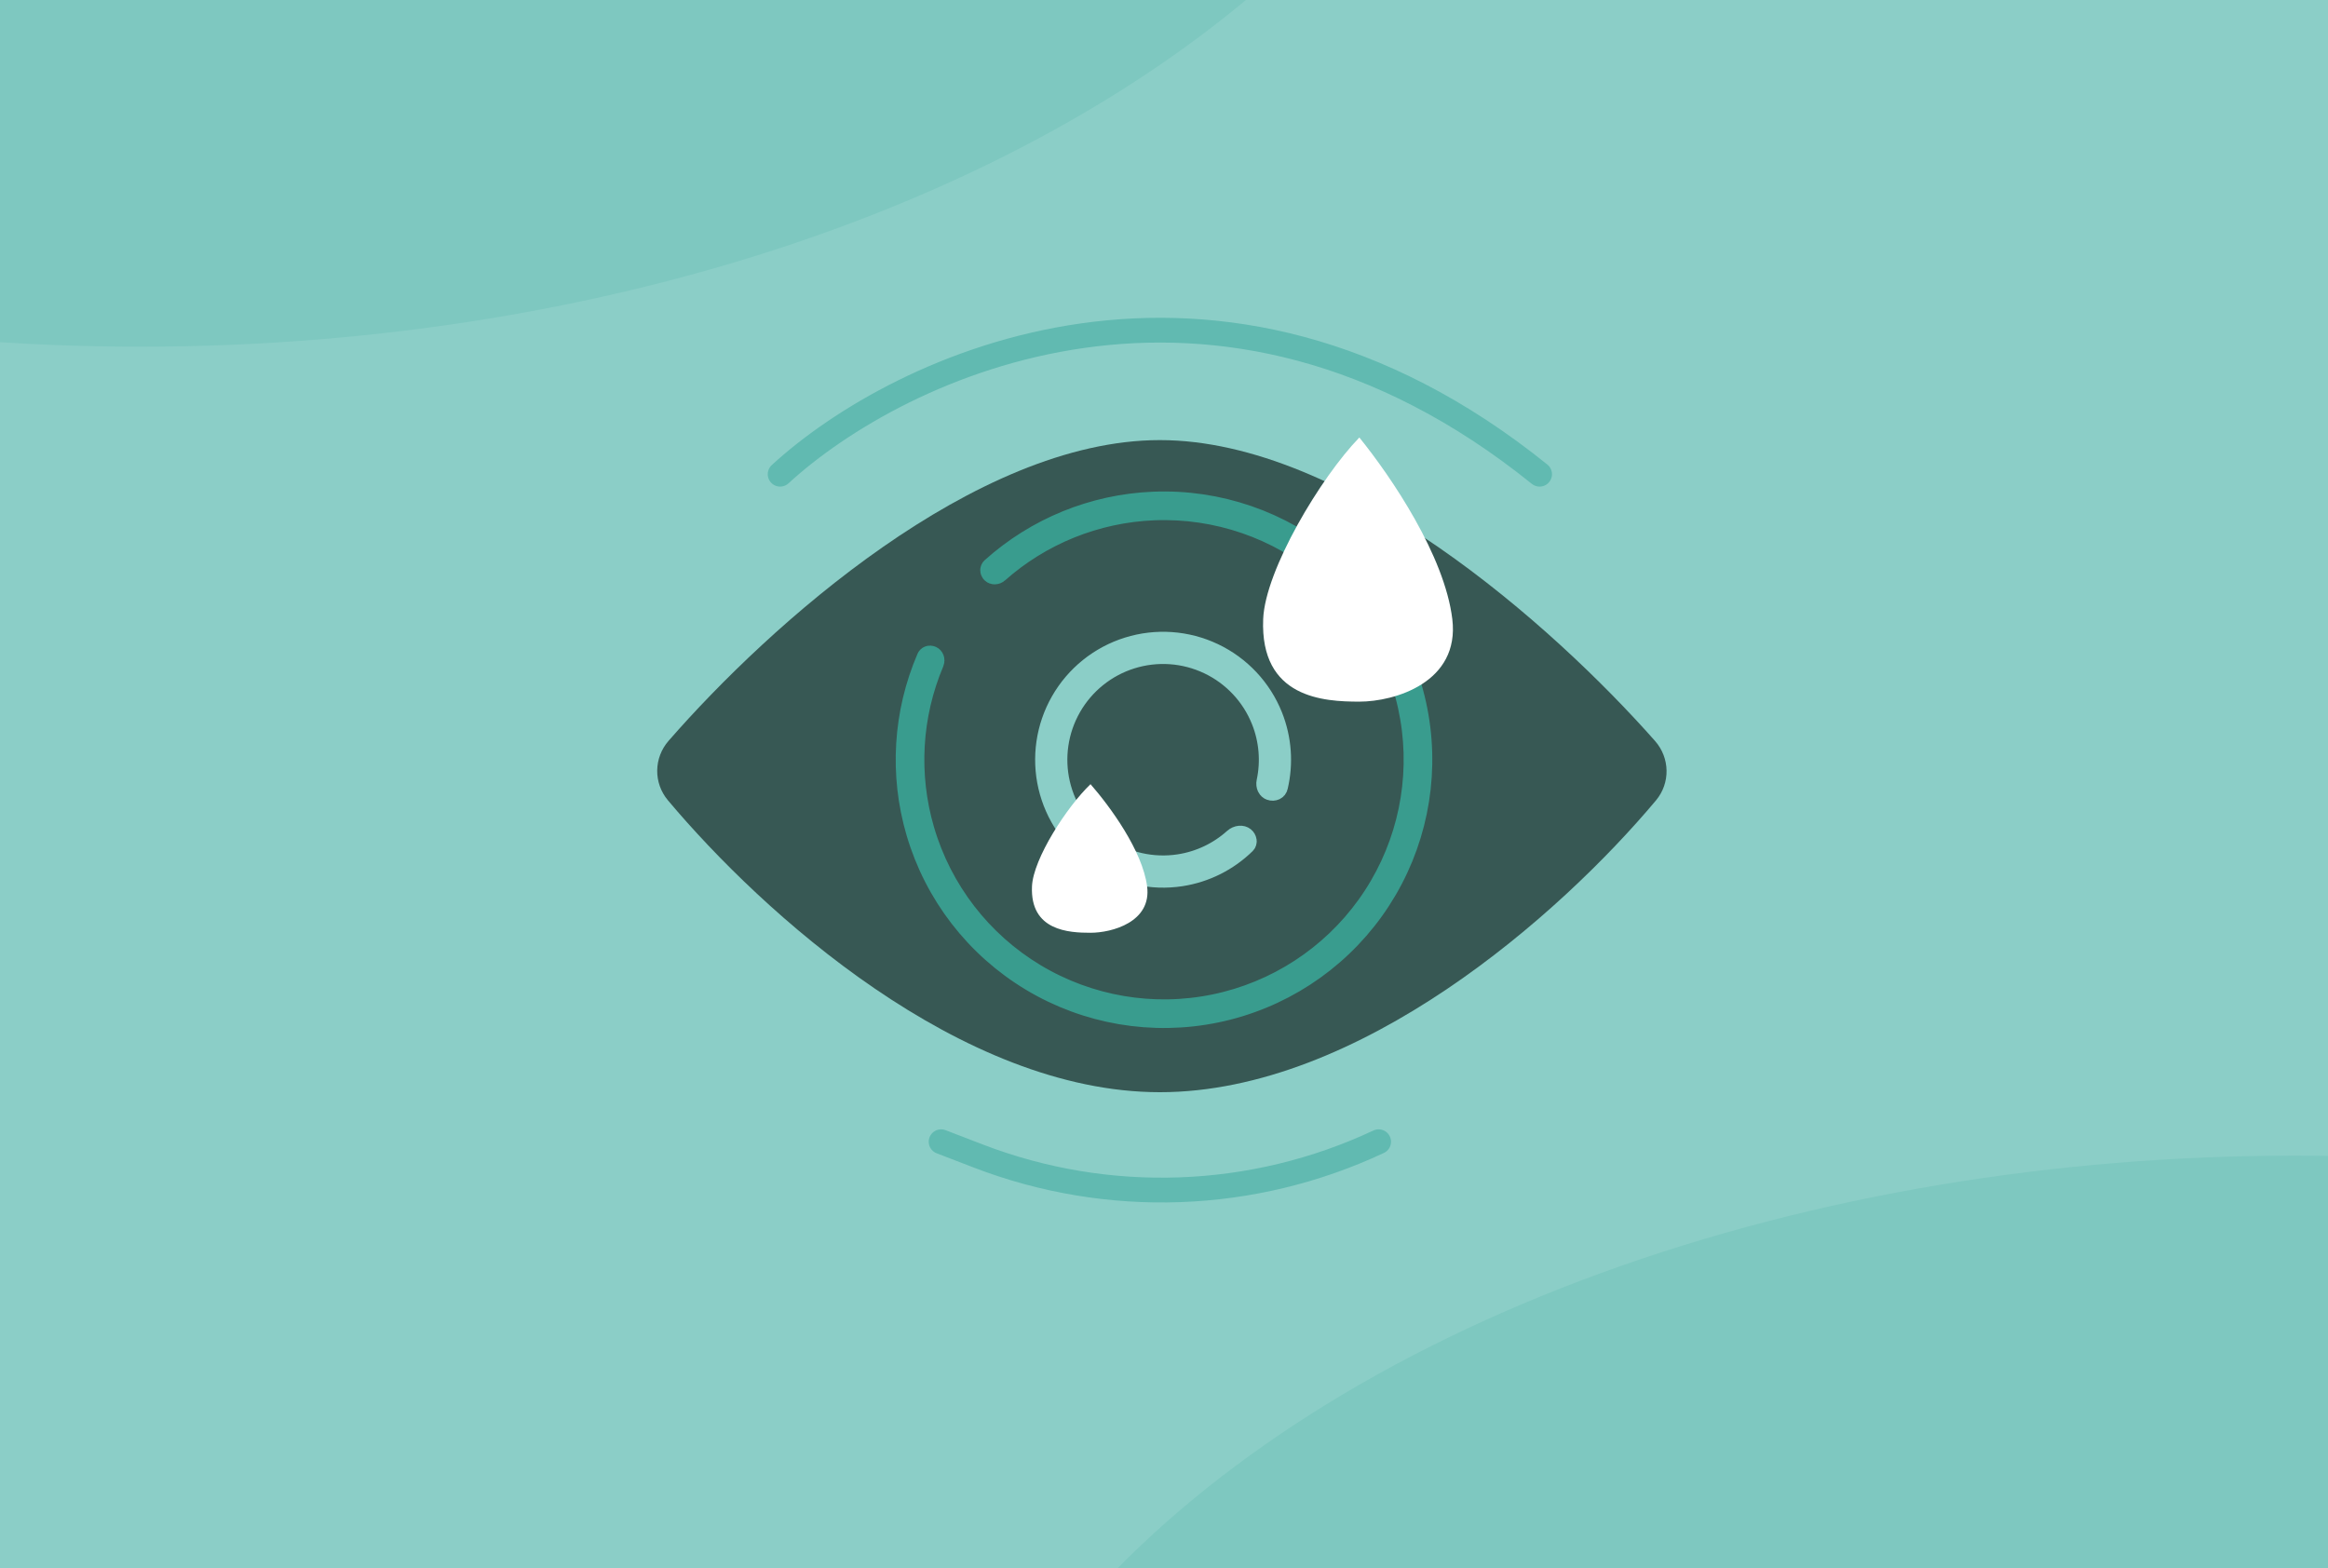 <svg width="282" height="190" viewBox="0 0 282 190" fill="none" xmlns="http://www.w3.org/2000/svg">
<rect x="0" y="0" width="282" height="190" fill="#333333" stroke="none"/>
<g clip-path="url(#clip0_2877_2633)">
<rect width="282" height="190" fill="#8BCEC7"/>
<path d="M80.909 96.954C79.144 94.851 79.185 91.815 80.989 89.745C93.196 75.742 118.123 53.316 140.499 53.316C162.88 53.316 188.093 75.752 200.473 89.754C202.296 91.817 202.356 94.863 200.587 96.973C188.962 110.84 164.647 132.315 140.499 132.315C116.382 132.315 92.377 110.617 80.909 96.954Z" fill="#375854"/>
<path d="M114 138.314L118.498 140.045C134.226 146.095 151.741 145.47 166.999 138.314V138.314" stroke="#61BAB1" stroke-width="3" stroke-linecap="round"/>
<path d="M94.5 57.448C108.833 44.281 147.299 25.848 186.498 57.448" stroke="#61BAB1" stroke-width="3" stroke-linecap="round"/>
<path d="M125.034 118.61C118.361 114.601 113.441 108.227 111.252 100.757C109.218 93.817 109.679 86.402 112.523 79.79C112.537 79.758 112.558 79.736 112.598 79.722C112.642 79.707 112.7 79.707 112.761 79.737C112.816 79.764 112.861 79.811 112.888 79.887C112.915 79.966 112.915 80.062 112.877 80.153C110.143 86.62 109.716 93.853 111.701 100.626C113.857 107.984 118.703 114.261 125.276 118.21C131.848 122.159 139.666 123.49 147.175 121.94C154.684 120.389 161.334 116.07 165.805 109.841C170.275 103.612 172.238 95.928 171.304 88.318C170.37 80.708 166.606 73.728 160.761 68.765C154.916 63.802 147.417 61.22 139.756 61.532C132.705 61.82 125.99 64.54 120.738 69.199C120.664 69.265 120.573 69.295 120.488 69.295C120.408 69.294 120.349 69.267 120.306 69.224C120.258 69.176 120.24 69.12 120.24 69.073C120.241 69.031 120.254 69.004 120.28 68.981C125.634 64.17 132.512 61.359 139.738 61.065C147.516 60.748 155.13 63.369 161.064 68.408C166.998 73.447 170.82 80.534 171.769 88.261C172.718 95.988 170.724 103.789 166.185 110.113C161.646 116.438 154.893 120.823 147.269 122.397C139.645 123.972 131.707 122.62 125.034 118.61Z" stroke="#399C8E" stroke-width="3"/>
<path d="M136.698 78.679C140.066 77.622 143.708 77.876 146.897 79.391C150.085 80.905 152.584 83.568 153.893 86.846C154.968 89.54 155.174 92.486 154.509 95.278C154.49 95.36 154.445 95.417 154.356 95.459C154.256 95.506 154.108 95.522 153.953 95.463C153.88 95.434 153.805 95.375 153.748 95.254C153.687 95.125 153.661 94.951 153.699 94.775C154.238 92.251 154.023 89.606 153.055 87.181C151.831 84.114 149.492 81.622 146.509 80.205C143.526 78.788 140.118 78.55 136.967 79.539C133.816 80.528 131.156 82.671 129.518 85.538C127.88 88.406 127.384 91.787 128.132 95.003C128.88 98.22 130.816 101.035 133.551 102.885C136.287 104.735 139.621 105.485 142.885 104.982C145.418 104.592 147.764 103.469 149.646 101.777C149.811 101.629 150.013 101.547 150.192 101.531C150.363 101.516 150.486 101.559 150.575 101.629C150.678 101.711 150.723 101.815 150.731 101.895C150.735 101.934 150.729 101.963 150.723 101.981C150.717 101.998 150.707 102.017 150.682 102.042C148.602 104.077 145.926 105.425 143.022 105.873C139.533 106.41 135.97 105.61 133.047 103.633C130.123 101.655 128.054 98.645 127.254 95.207C126.455 91.769 126.984 88.156 128.735 85.091C130.486 82.026 133.33 79.736 136.698 78.679Z" stroke="#8BCEC7" stroke-width="3"/>
<ellipse cx="278" cy="246" rx="168" ry="106" fill="#7EC8C0"/>
<ellipse cx="17" cy="-64" rx="168" ry="106" fill="#7EC8C0"/>
<path d="M153.014 75C152.626 84.6 160.392 85 164.663 85C168.935 85 176.856 82.68 175.924 75C174.993 67.32 168.547 57.8 164.663 53C160.004 57.8 153.255 69.042 153.014 75Z" fill="white"/>
<path d="M125.009 107.375C124.772 112.775 129.499 113 132.099 113C134.699 113 139.521 111.695 138.954 107.375C138.387 103.055 134.463 97.7 132.099 95C129.263 97.7 125.155 104.024 125.009 107.375Z" fill="white"/>
</g>
<defs>
<clipPath id="clip0_2877_2633">
<rect width="282" height="190" fill="white"/>
</clipPath>
</defs>
</svg>
